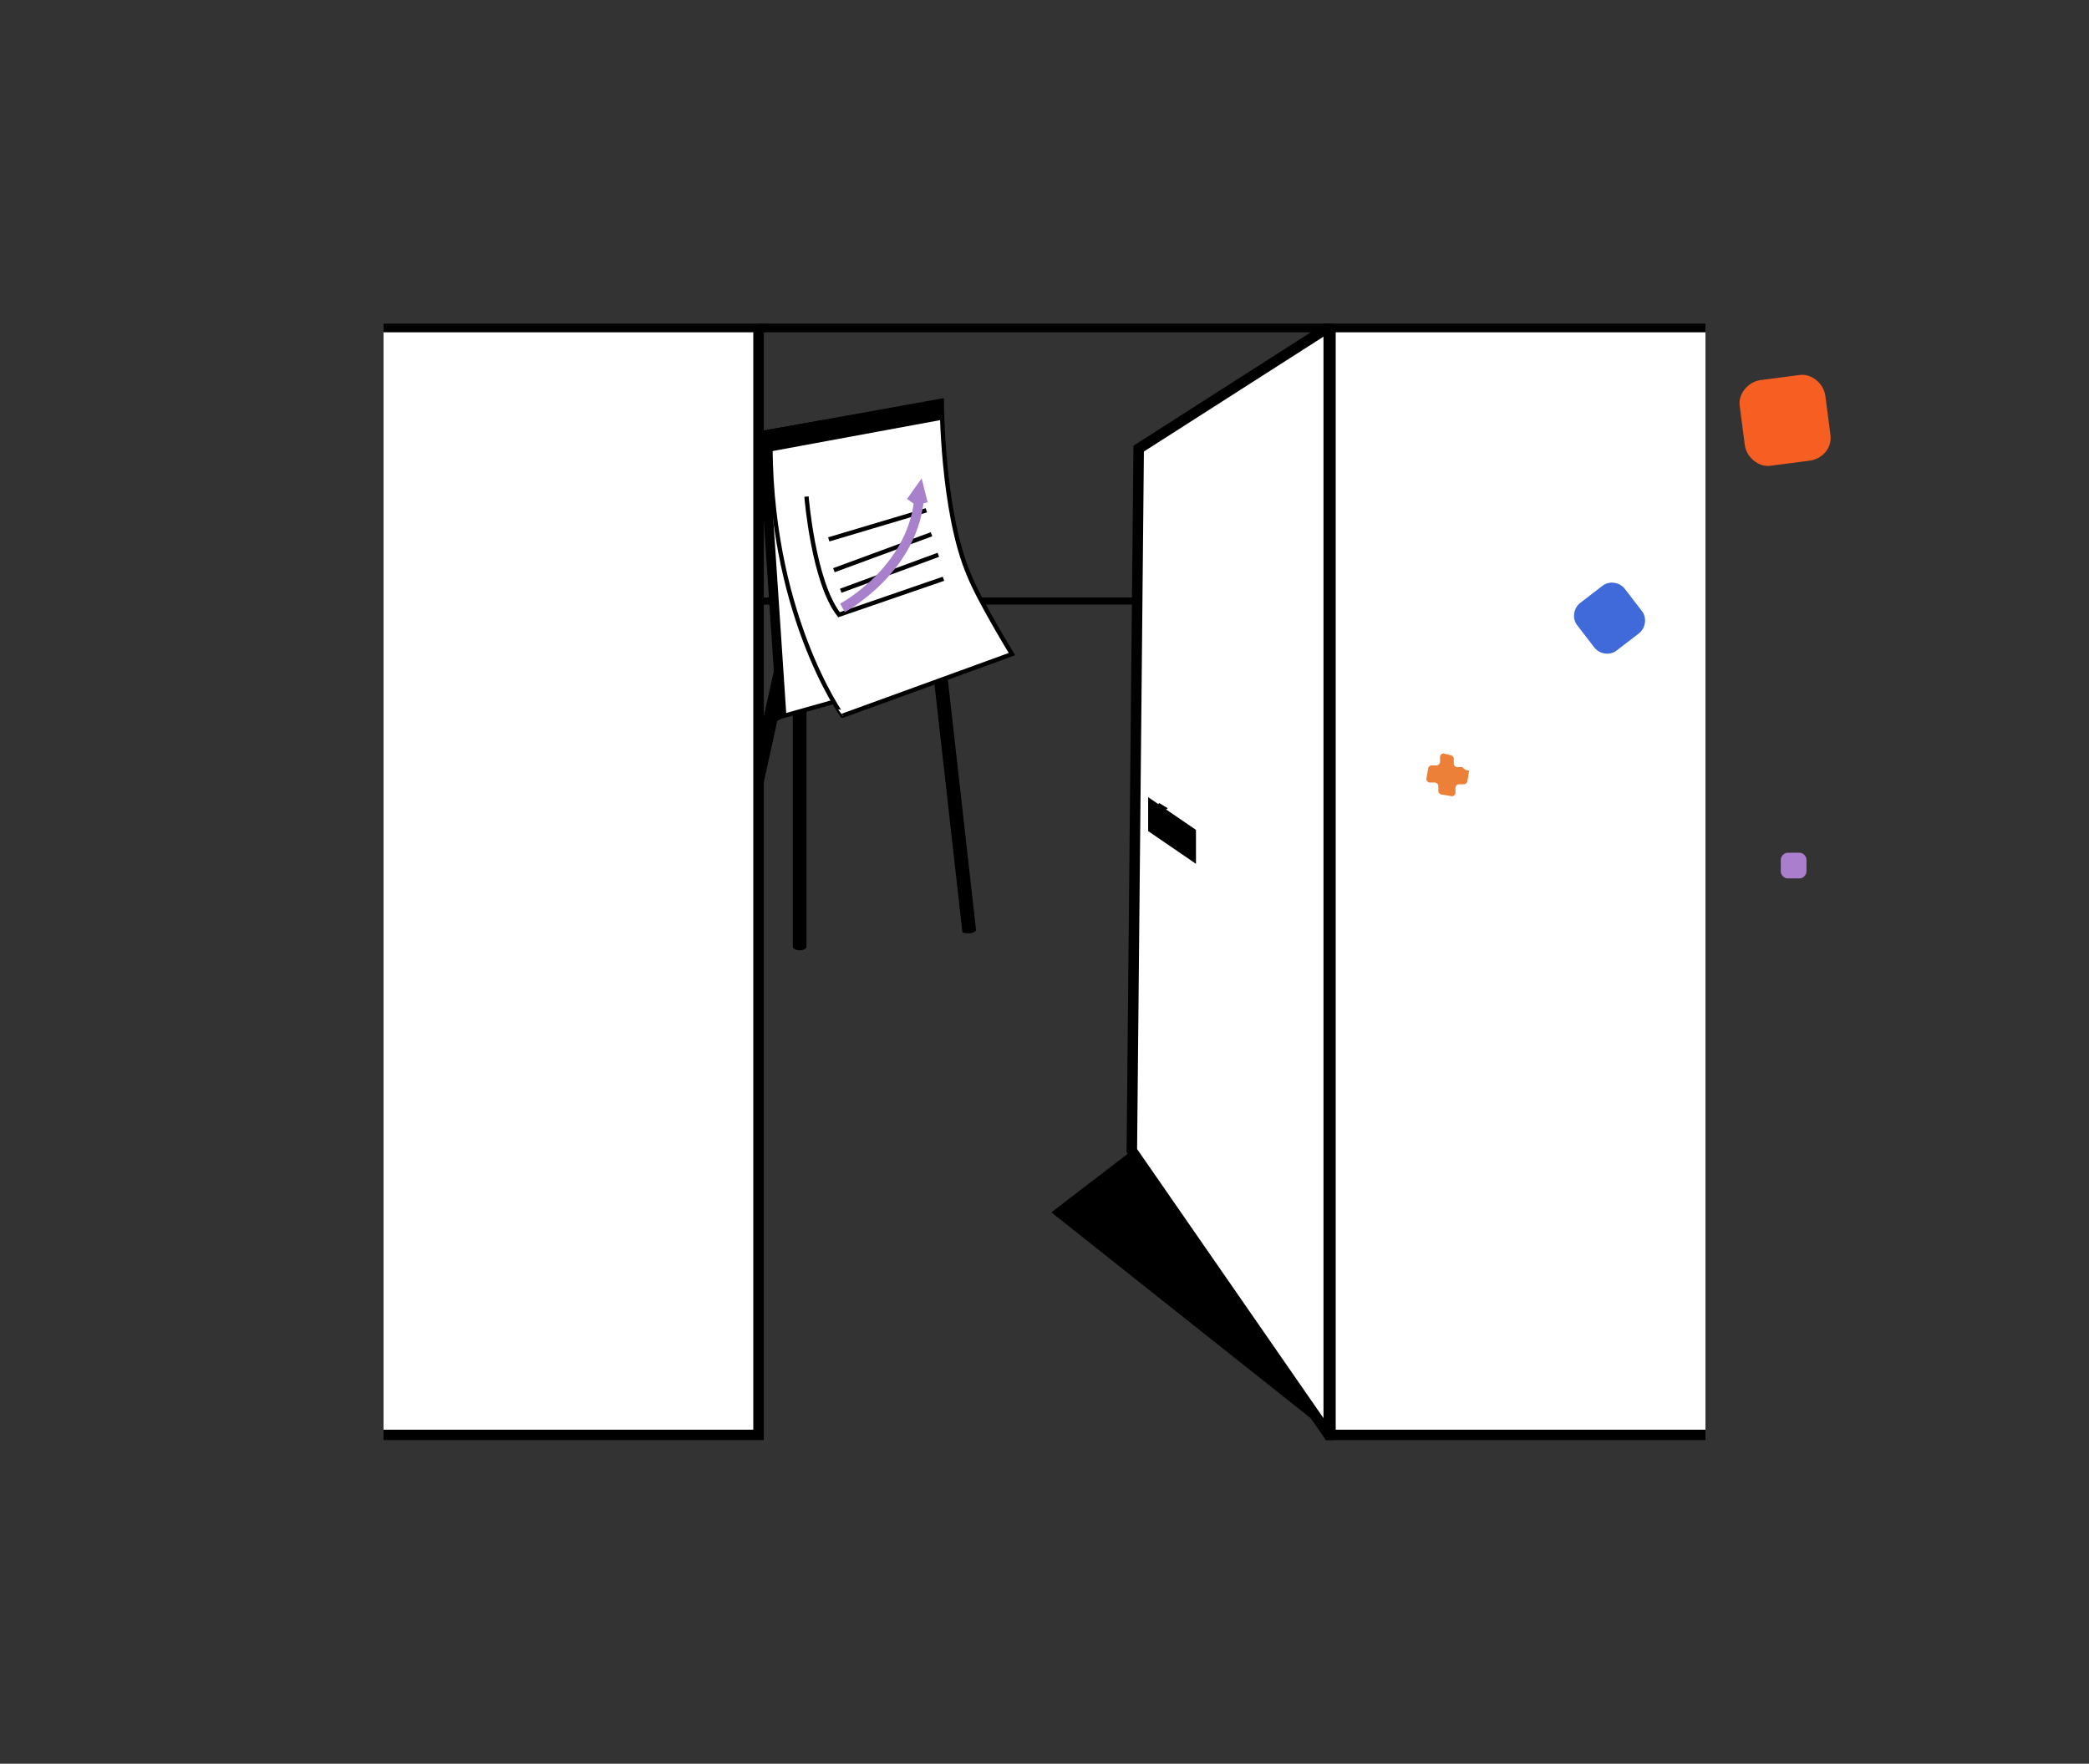 <?xml version="1.0" encoding="utf-8"?>
<!-- Generator: Adobe Illustrator 27.1.1, SVG Export Plug-In . SVG Version: 6.00 Build 0)  -->
<svg version="1.1" id="Layer_1" xmlns="http://www.w3.org/2000/svg" xmlns:xlink="http://www.w3.org/1999/xlink" x="0px" y="0px"
	 viewBox="0 0 122 103" style="enable-background:new 0 0 122 103;" xml:space="preserve">
<rect x="0" y="0" width="122" height="103" fill="#333333" stroke="none"/>
<style type="text/css">
	.st0{clip-path:url(#SVGID_00000141447417019640718080000005619861488272153509_);}
	.st1{fill:none;stroke:#000000;stroke-width:0.418;stroke-miterlimit:10;}
	.st2{fill:#FFFFFF;stroke:#000000;stroke-width:0.253;stroke-miterlimit:10;}
	.st3{fill:#FFFFFF;}
	.st4{fill:none;stroke:#000000;stroke-width:0.253;stroke-miterlimit:10;}
	.st5{fill:none;stroke:#A880CB;stroke-width:0.563;stroke-miterlimit:10;}
	.st6{fill:none;stroke:#000000;stroke-width:0.614;stroke-miterlimit:10;}
	.st7{fill:#FFFFFF;stroke:#000000;stroke-width:0.614;stroke-miterlimit:10;}
	.st8{fill:#FFFFFF;stroke:#000000;stroke-width:0.893;stroke-miterlimit:10;}
	.st9{fill:#4069D9;}
	.st10{fill:#F75F22;}
	.st11{fill:#AB7ECD;}
	.st12{fill:#ED8039;}
</style>
<g>
	<defs>
		<rect id="SVGID_1_" x="22.4" y="18.9" width="77.2" height="65.2"/>
	</defs>
	<clipPath id="SVGID_00000049910127438498355900000011837639793219010438_">
		<use xlink:href="#SVGID_1_"  style="overflow:visible;"/>
	</clipPath>
	<g style="clip-path:url(#SVGID_00000049910127438498355900000011837639793219010438_);">
		<path class="st1" d="M77.7,35.1H44.3"/>
		<path d="M47.1,34.5v20.8c0,0.1-0.2,0.2-0.4,0.2s-0.4-0.1-0.4-0.2V34.5H47.1z"/>
		<path d="M54.4,31.2L57,54.3c0,0.1-0.2,0.2-0.4,0.2c-0.2,0-0.4,0-0.4-0.1l-2.6-23.1L54.4,31.2L54.4,31.2z"/>
		<path d="M48.7,27.1l-5.2,23.6c0,0.1-0.2,0.1-0.4,0.1c-0.2-0.1-0.4-0.2-0.4-0.3l5.2-23.6L48.7,27.1z"/>
		<path class="st2" d="M44.4,25.4l1.1,16.5l3.3-1.6l-1.1-15.5L44.4,25.4z"/>
		<path class="st2" d="M44.5,25.3l1.1,16.5l3.3-1.6l-1.1-15.5L44.5,25.3z"/>
		<path class="st2" d="M44.6,25.3l1.1,16.5l3.3-1.6l-1.1-15.5L44.6,25.3z"/>
		<path class="st2" d="M44.7,25.3l1.1,16.5l5.7-1.6L48,24.7L44.7,25.3z"/>
		<path class="st2" d="M45,25.2l10-1.8c0,0,0,6.5,1.6,10.2c0.6,1.5,2.5,4.6,2.5,4.6l-9.9,3.6C49.2,41.8,44.8,35.7,45,25.2z"/>
		<path d="M55.1,24.5l-10.3,1.9h-0.4l-0.1-1.2l0.5-0.1l10.2-1.7L55.1,24.5z"/>
		<path class="st3" d="M55.1,33.8L49,35.9C47.5,34,47.1,29,47.1,29"/>
		<path class="st4" d="M55.1,33.8L49,35.9C47.5,34,47.1,29,47.1,29"/>
		<path class="st4" d="M48.7,33.3l5.7-2.1"/>
		<path class="st4" d="M49.1,34.5l5.7-2.1"/>
		<path class="st4" d="M48.4,31.5l5.7-1.7"/>
		<path class="st5" d="M49.2,35.5c0,0,4.3-2.3,4.5-6.7"/>
		<path class="st5" d="M53.2,29.3l0.5-0.7l0.2,0.8"/>
		<path class="st3" d="M22.4,83.8h21.9V19.1H22.4"/>
		<path class="st6" d="M22.4,83.8h21.9V19.1H22.4"/>
		<path class="st3" d="M99.6,83.8H77.7V19.1h21.9"/>
		<path class="st6" d="M99.6,83.8H77.7V19.1h21.9"/>
		<path class="st7" d="M66.5,26.2l11.1-7.1v64.7L66.1,67.2L66.5,26.2z"/>
		<path class="st6" d="M44.3,19.1h33.4"/>
		<path d="M66.1,67.2l-4.7,3.6l16,12.7L66.1,67.2z"/>
		<path class="st8" d="M67.5,47.4l1.9,1.3v0.9l-1.9-1.3V47.4z"/>
		<path d="M67.7,46.9l0.5,0.3l-0.4,0.3l-0.4-0.3L67.7,46.9z"/>
	</g>
</g>
<path class="st9" d="M95.7,37l-1.3,1c-0.4,0.3-1,0.2-1.3-0.2l-1-1.3c-0.3-0.4-0.2-1,0.2-1.3l1.3-1c0.4-0.3,1-0.2,1.3,0.2l1,1.3
	C96.2,36.1,96.1,36.7,95.7,37z"/>
<path class="st10" d="M105.7,26.9l-2.3,0.3c-0.7,0.1-1.4-0.5-1.5-1.2l-0.3-2.3c-0.1-0.7,0.5-1.4,1.2-1.5l2.3-0.3
	c0.7-0.1,1.4,0.5,1.5,1.2l0.3,2.3C107,26.2,106.4,26.8,105.7,26.9z"/>
<path class="st11" d="M105.5,50.2l0,0.7c0,0.2-0.2,0.4-0.4,0.4l-0.7,0c-0.2,0-0.4-0.2-0.4-0.4l0-0.7c0-0.2,0.2-0.4,0.4-0.4l0.7,0
	C105.3,49.8,105.5,50,105.5,50.2z"/>
<path class="st12" d="M85.4,44.8l-0.3,0c-0.1,0-0.2-0.1-0.2-0.2l0-0.3c0-0.1-0.1-0.2-0.2-0.2L84.3,44c-0.1,0-0.2,0.1-0.2,0.2l0,0.3
	c0,0.1-0.1,0.2-0.2,0.2l-0.3,0c-0.1,0-0.2,0.1-0.2,0.2l-0.1,0.6c0,0.1,0.1,0.2,0.2,0.2l0.3,0c0.1,0,0.2,0.1,0.2,0.2l0,0.3
	c0,0.1,0.1,0.2,0.2,0.2l0.6,0.1c0.1,0,0.2-0.1,0.2-0.2l0-0.3c0-0.1,0.1-0.2,0.2-0.2l0.3,0c0.1,0,0.2-0.1,0.2-0.2l0.1-0.6
	C85.6,45,85.5,44.9,85.4,44.8z"/>
</svg>
